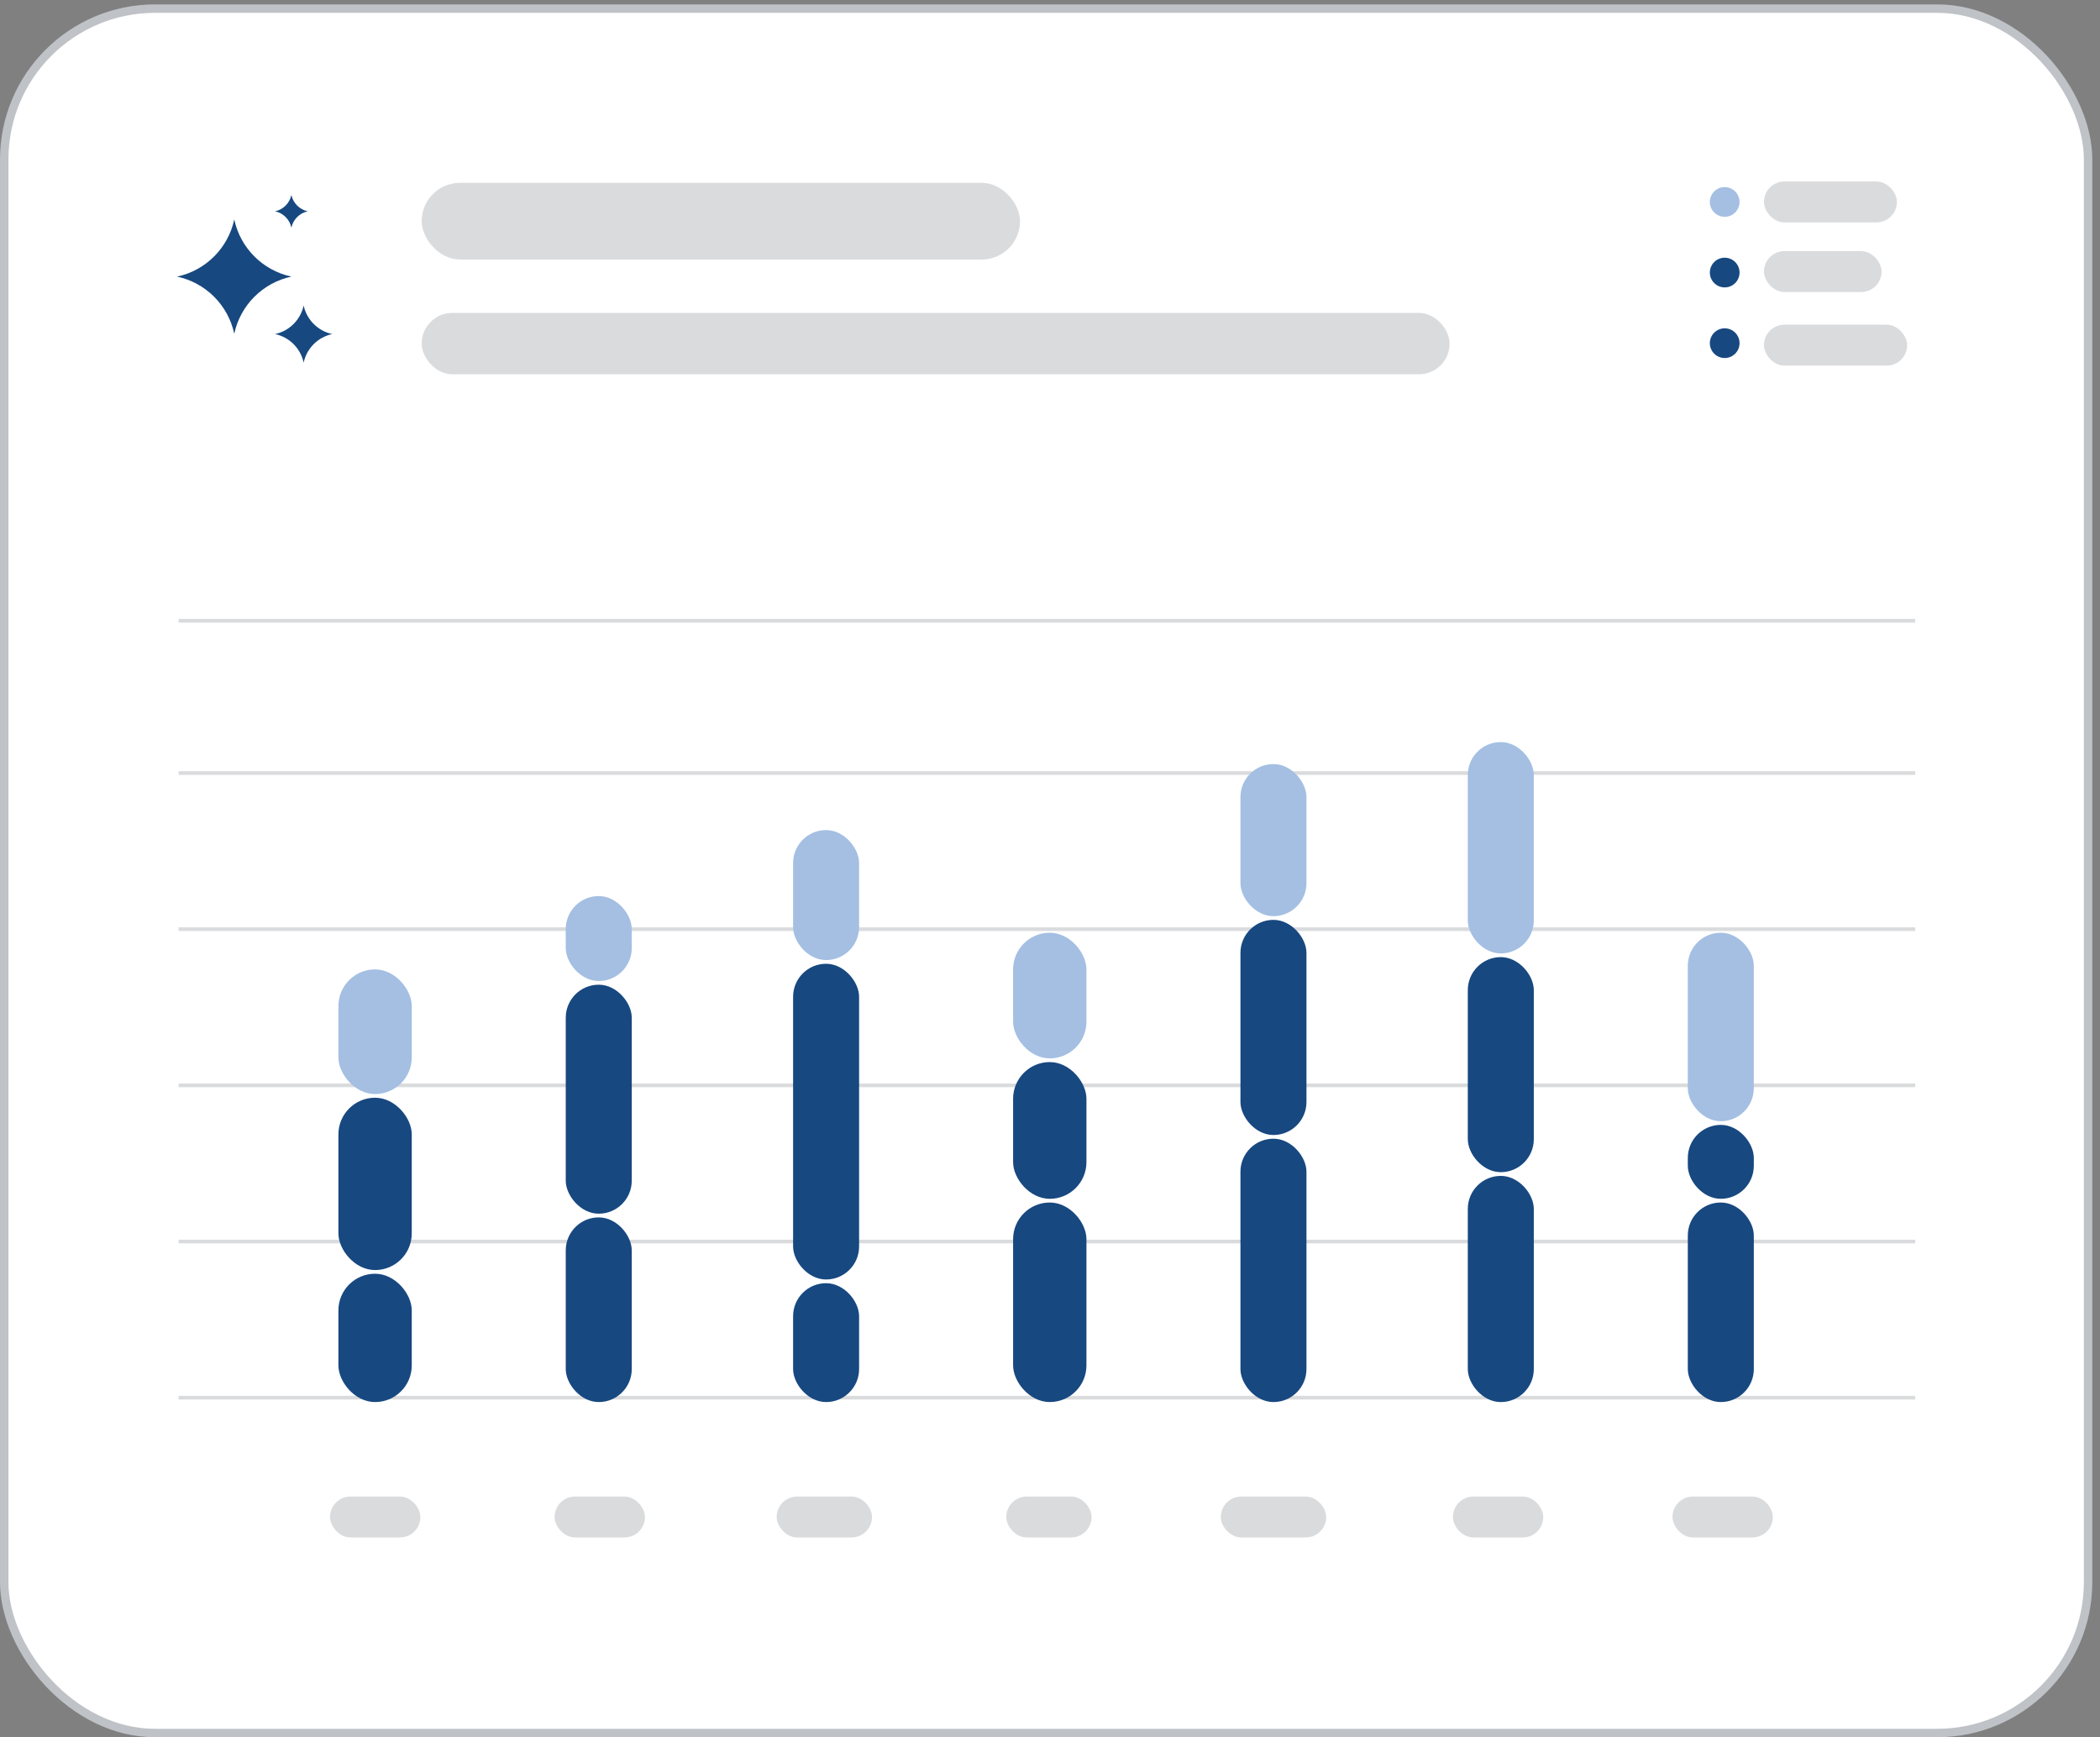 <svg width="249" height="206" viewBox="0 0 249 206" fill="none" xmlns="http://www.w3.org/2000/svg">
<rect x="0" y="0" width="249" height="206" fill="#808080" stroke="none"/>
<rect x="0.5" y="1.022" width="247.087" height="204.478" rx="17.891" fill="white"/>
<rect x="0.5" y="1.022" width="247.087" height="204.478" rx="17.891" stroke="#BFC2C6"/>
<line x1="21.174" y1="73.612" x2="227.087" y2="73.612" stroke="#DADBDD" stroke-width="0.435"/>
<line x1="21.174" y1="91.666" x2="227.087" y2="91.666" stroke="#DADBDD" stroke-width="0.435"/>
<line x1="21.174" y1="110.183" x2="227.087" y2="110.183" stroke="#DADBDD" stroke-width="0.435"/>
<line x1="21.174" y1="128.702" x2="227.087" y2="128.702" stroke="#DADBDD" stroke-width="0.435"/>
<line x1="21.174" y1="147.218" x2="227.087" y2="147.218" stroke="#DADBDD" stroke-width="0.435"/>
<line x1="21.174" y1="165.735" x2="227.087" y2="165.735" stroke="#DADBDD" stroke-width="0.435"/>
<rect x="40.126" y="114.951" width="8.696" height="14.783" rx="4.348" fill="#A4BFE2"/>
<rect x="40.126" y="130.168" width="8.696" height="20.435" rx="4.348" fill="#174880"/>
<rect x="40.126" y="151.039" width="8.696" height="15.217" rx="4.348" fill="#174880"/>
<rect x="39.133" y="177.461" width="10.71" height="4.851" rx="2.425" fill="#DADBDD"/>
<rect x="67.082" y="106.255" width="7.826" height="10.073" rx="3.913" fill="#A4BFE2"/>
<rect x="67.082" y="116.766" width="7.826" height="27.153" rx="3.913" fill="#174880"/>
<rect x="67.082" y="144.358" width="7.826" height="21.898" rx="3.913" fill="#174880"/>
<rect x="65.761" y="177.46" width="10.71" height="4.851" rx="2.425" fill="#DADBDD"/>
<rect x="94.038" y="98.429" width="7.826" height="15.415" rx="3.913" fill="#A4BFE2"/>
<rect x="94.038" y="114.284" width="7.826" height="37.437" rx="3.913" fill="#174880"/>
<rect x="94.038" y="152.161" width="7.826" height="14.094" rx="3.913" fill="#174880"/>
<rect x="92.092" y="177.46" width="11.305" height="4.851" rx="2.425" fill="#DADBDD"/>
<rect x="120.125" y="110.603" width="8.696" height="14.899" rx="4.348" fill="#A4BFE2"/>
<rect x="120.125" y="125.94" width="8.696" height="16.214" rx="4.348" fill="#174880"/>
<rect x="120.125" y="142.592" width="8.696" height="23.663" rx="4.348" fill="#174880"/>
<rect x="119.316" y="177.46" width="10.115" height="4.851" rx="2.425" fill="#DADBDD"/>
<rect x="147.082" y="90.603" width="7.826" height="18.033" rx="3.913" fill="#A4BFE2"/>
<rect x="147.082" y="109.077" width="7.826" height="25.511" rx="3.913" fill="#174880"/>
<rect x="147.082" y="135.027" width="7.826" height="31.229" rx="3.913" fill="#174880"/>
<rect x="144.755" y="177.461" width="12.495" height="4.851" rx="2.425" fill="#DADBDD"/>
<rect x="174.039" y="87.995" width="7.826" height="25.061" rx="3.913" fill="#A4BFE2"/>
<rect x="174.039" y="113.495" width="7.826" height="25.501" rx="3.913" fill="#174880"/>
<rect x="174.039" y="139.437" width="7.826" height="26.82" rx="3.913" fill="#174880"/>
<rect x="172.275" y="177.461" width="10.71" height="4.851" rx="2.425" fill="#DADBDD"/>
<rect x="200.125" y="110.603" width="7.826" height="22.349" rx="3.913" fill="#A4BFE2"/>
<rect x="200.126" y="133.389" width="7.826" height="8.764" rx="3.913" fill="#174880"/>
<rect x="200.126" y="142.592" width="7.826" height="23.663" rx="3.913" fill="#174880"/>
<rect x="198.309" y="177.46" width="11.9" height="4.851" rx="2.425" fill="#DADBDD"/>
<circle cx="204.501" cy="23.947" r="1.761" fill="#A4BFE2"/>
<rect x="209.156" y="21.521" width="15.766" height="4.851" rx="2.426" fill="#DADBDD"/>
<circle cx="204.5" cy="32.32" r="1.761" fill="#174880"/>
<rect x="209.155" y="29.777" width="13.947" height="4.851" rx="2.426" fill="#DADBDD"/>
<circle cx="204.5" cy="40.693" r="1.761" fill="#174880"/>
<rect x="209.155" y="38.502" width="16.979" height="4.851" rx="2.426" fill="#DADBDD"/>
<rect x="50" y="21.68" width="70.947" height="9.096" rx="4.548" fill="#DADBDD"/>
<rect x="50" y="37.104" width="121.884" height="7.277" rx="3.638" fill="#DADBDD"/>
<path d="M27.776 26.024C28.505 29.419 31.157 32.071 34.551 32.8C31.157 33.529 28.505 36.181 27.776 39.575C27.047 36.181 24.395 33.529 21 32.8C24.395 32.071 27.047 29.419 27.776 26.024Z" fill="#174880"/>
<path d="M36.003 36.225C36.368 37.922 37.694 39.248 39.391 39.612C37.694 39.977 36.368 41.303 36.003 43C35.639 41.303 34.313 39.977 32.615 39.612C34.313 39.248 35.639 37.922 36.003 36.225Z" fill="#174880"/>
<path d="M34.551 23.12C34.76 24.09 35.517 24.848 36.487 25.056C35.517 25.264 34.76 26.022 34.551 26.992C34.343 26.022 33.585 25.264 32.615 25.056C33.585 24.848 34.343 24.09 34.551 23.12Z" fill="#174880"/>
</svg>
